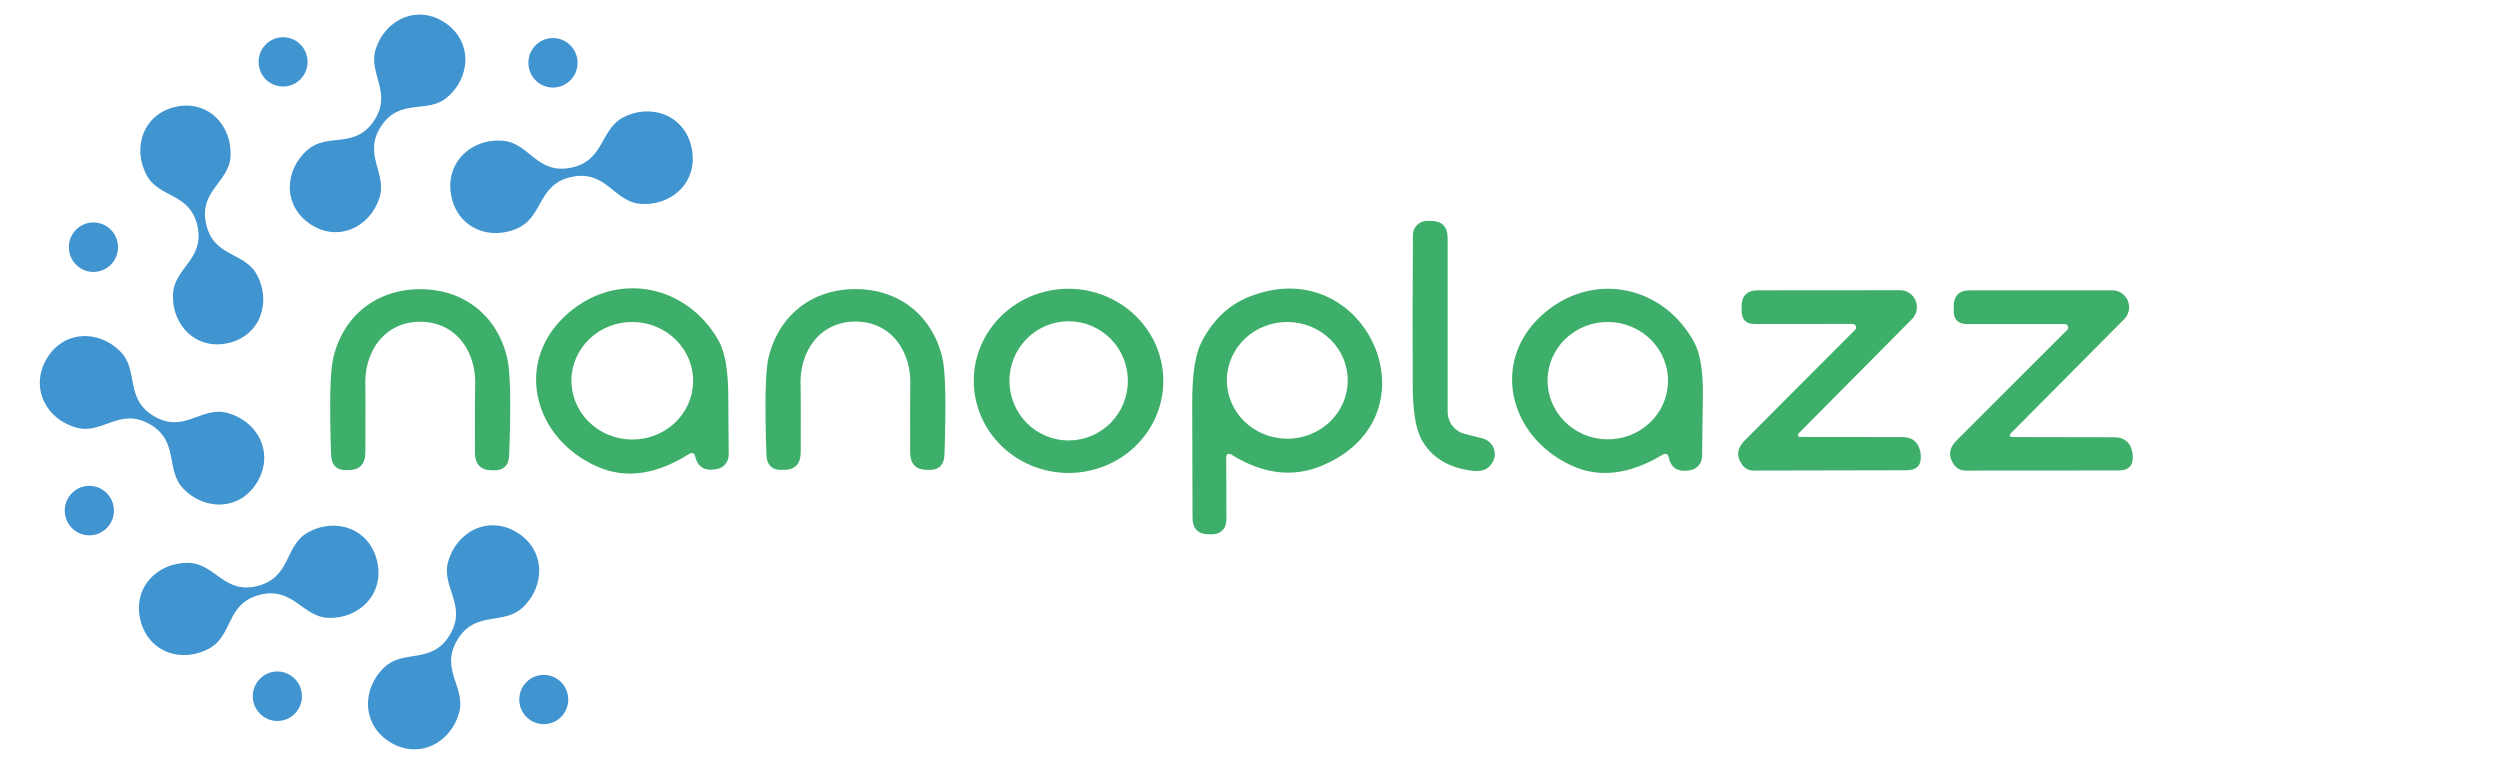 <?xml version="1.0" encoding="UTF-8"?> <svg xmlns="http://www.w3.org/2000/svg" width="190" height="58" viewBox="0 0 190 58" fill="none"><g clip-path="url(#clip0_1154_25458)"><path d="M28.422 9.178C29.863 7.031 27.947 5.596 28.562 3.707C29.294 1.458 31.747 0.313 33.842 1.74C35.929 3.166 35.781 5.886 33.974 7.407C32.464 8.676 30.431 7.415 28.983 9.562C27.527 11.733 29.45 13.16 28.835 15.049C28.103 17.298 25.65 18.442 23.555 17.016C21.469 15.597 21.609 12.877 23.415 11.357C24.926 10.079 26.966 11.349 28.422 9.178Z" fill="#4094D0"></path><path d="M21.515 6.576C22.543 6.576 23.376 5.737 23.376 4.703C23.376 3.668 22.543 2.829 21.515 2.829C20.488 2.829 19.654 3.668 19.654 4.703C19.654 5.737 20.488 6.576 21.515 6.576Z" fill="#4094D0"></path><path d="M42.026 6.654C43.058 6.654 43.895 5.812 43.895 4.773C43.895 3.734 43.058 2.892 42.026 2.892C40.994 2.892 40.157 3.734 40.157 4.773C40.157 5.812 40.994 6.654 42.026 6.654Z" fill="#4094D0"></path><path d="M15.005 17.165C14.436 14.641 12.093 15.064 11.15 13.324C10.029 11.247 10.878 8.676 13.338 8.12C15.799 7.564 17.66 9.531 17.52 11.89C17.403 13.865 15.098 14.492 15.667 17.016C16.227 19.563 18.579 19.132 19.521 20.872C20.643 22.949 19.794 25.528 17.333 26.076C14.873 26.633 13.011 24.666 13.152 22.314C13.268 20.331 15.566 19.712 15.005 17.165Z" fill="#4094D0"></path><path d="M52.578 11.31C53.068 13.849 51.028 15.691 48.645 15.488C46.644 15.307 46.083 12.932 43.498 13.434C40.921 13.936 41.279 16.35 39.496 17.267C37.362 18.356 34.785 17.408 34.294 14.876C33.803 12.337 35.851 10.487 38.234 10.699C40.227 10.871 40.788 13.254 43.366 12.752C45.951 12.243 45.593 9.829 47.384 8.912C49.51 7.822 52.095 8.771 52.578 11.31Z" fill="#4094D0"></path><path d="M111.337 32.981L112.668 33.319C112.839 33.361 112.999 33.439 113.138 33.548C113.276 33.657 113.39 33.794 113.47 33.95C113.551 34.107 113.597 34.278 113.605 34.453C113.613 34.628 113.583 34.803 113.517 34.965C113.252 35.597 112.738 35.871 111.975 35.788C110.096 35.573 108.78 34.774 108.027 33.389C107.591 32.59 107.37 31.197 107.365 29.212C107.35 25.481 107.355 21.695 107.381 17.855C107.383 17.571 107.496 17.3 107.696 17.1C107.896 16.901 108.166 16.789 108.448 16.789H108.728C109.59 16.789 110.021 17.222 110.021 18.09V31.296C110.02 31.685 110.15 32.063 110.388 32.368C110.627 32.674 110.961 32.89 111.337 32.981Z" fill="#3DAF6A"></path><path d="M7.101 20.668C8.133 20.668 8.97 19.826 8.97 18.787C8.97 17.748 8.133 16.906 7.101 16.906C6.069 16.906 5.232 17.748 5.232 18.787C5.232 19.826 6.069 20.668 7.101 20.668Z" fill="#4094D0"></path><path d="M31.942 24.454C29.201 24.446 27.613 26.766 27.768 29.455C27.779 29.648 27.779 31.281 27.768 34.353C27.768 35.242 27.366 35.699 26.561 35.725C26.52 35.725 26.486 35.725 26.46 35.725C25.619 35.782 25.186 35.388 25.16 34.541C25.035 30.69 25.087 28.261 25.315 27.252C26.055 24.023 28.586 21.977 31.95 21.977C35.306 21.985 37.829 24.039 38.561 27.268C38.789 28.276 38.836 30.709 38.701 34.565C38.675 35.406 38.242 35.798 37.401 35.74C37.375 35.74 37.341 35.74 37.3 35.74C36.495 35.709 36.093 35.249 36.093 34.361C36.093 31.294 36.098 29.664 36.108 29.47C36.272 26.782 34.683 24.454 31.942 24.454Z" fill="#3DAF6A"></path><path d="M52.849 34.73C52.777 34.426 52.608 34.356 52.343 34.518C49.867 36.075 47.572 36.399 45.46 35.49C40.468 33.35 38.958 27.346 43.279 23.717C47.002 20.59 52.211 21.656 54.609 25.881C55.087 26.727 55.334 28.104 55.349 30.011C55.365 32.054 55.375 33.575 55.38 34.573C55.381 34.821 55.297 35.062 55.142 35.256C54.988 35.45 54.772 35.585 54.531 35.639C53.602 35.837 53.041 35.534 52.849 34.73ZM52.677 29.027C52.7 27.842 52.234 26.697 51.383 25.842C50.532 24.988 49.364 24.494 48.138 24.471C46.911 24.447 45.726 24.895 44.843 25.716C43.96 26.537 43.451 27.663 43.428 28.848C43.406 30.033 43.871 31.178 44.722 32.033C45.574 32.887 46.741 33.38 47.968 33.404C49.194 33.428 50.379 32.98 51.263 32.159C52.146 31.338 52.655 30.211 52.677 29.027Z" fill="#3DAF6A"></path><path d="M65.013 21.97C68.369 21.97 70.892 24.023 71.632 27.244C71.86 28.253 71.91 30.683 71.78 34.533C71.754 35.375 71.32 35.767 70.48 35.709C70.454 35.709 70.42 35.709 70.378 35.709C69.574 35.683 69.171 35.226 69.171 34.338C69.166 31.27 69.169 29.64 69.179 29.447C69.335 26.758 67.754 24.438 65.013 24.438C62.272 24.438 60.691 26.758 60.847 29.447C60.858 29.64 60.86 31.27 60.855 34.338C60.855 35.226 60.453 35.683 59.648 35.709C59.606 35.709 59.573 35.709 59.547 35.709C58.706 35.767 58.272 35.375 58.246 34.533C58.117 30.683 58.166 28.253 58.394 27.244C59.134 24.023 61.657 21.97 65.013 21.97Z" fill="#3DAF6A"></path><path d="M88.412 29.008C88.396 30.864 87.622 32.638 86.26 33.939C84.898 35.239 83.059 35.961 81.149 35.944C80.203 35.936 79.268 35.746 78.397 35.387C77.526 35.028 76.737 34.505 76.074 33.849C75.411 33.194 74.887 32.417 74.532 31.565C74.177 30.713 73.999 29.801 74.007 28.882C74.023 27.026 74.797 25.252 76.16 23.951C77.522 22.651 79.36 21.929 81.27 21.946C82.216 21.954 83.151 22.144 84.022 22.503C84.893 22.863 85.682 23.385 86.346 24.041C87.009 24.697 87.533 25.473 87.887 26.325C88.242 27.177 88.42 28.089 88.412 29.008ZM85.718 28.945C85.718 27.744 85.244 26.591 84.4 25.742C83.556 24.892 82.411 24.415 81.217 24.415C80.024 24.415 78.879 24.892 78.035 25.742C77.191 26.591 76.717 27.744 76.717 28.945C76.717 30.146 77.191 31.299 78.035 32.148C78.879 32.998 80.024 33.475 81.217 33.475C82.411 33.475 83.556 32.998 84.4 32.148C85.244 31.299 85.718 30.146 85.718 28.945Z" fill="#3DAF6A"></path><path d="M93.194 34.816L93.209 39.385C93.209 40.2 92.815 40.608 92.026 40.608C91.989 40.608 91.945 40.608 91.893 40.608C91.057 40.613 90.637 40.19 90.632 39.338C90.621 38.079 90.614 35.155 90.608 30.568C90.608 28.425 90.847 26.894 91.325 25.975C92.181 24.329 93.357 23.2 94.852 22.589C103.799 18.913 109.569 31.673 100.397 35.419C98.232 36.302 95.984 36.025 93.653 34.589C93.347 34.4 93.194 34.476 93.194 34.816ZM102.429 28.962C102.436 28.38 102.324 27.802 102.099 27.261C101.875 26.72 101.543 26.227 101.121 25.809C100.7 25.392 100.197 25.059 99.642 24.829C99.088 24.6 98.492 24.477 97.888 24.47C96.67 24.455 95.496 24.908 94.624 25.729C93.753 26.551 93.255 27.673 93.241 28.849C93.234 29.432 93.345 30.01 93.57 30.551C93.794 31.092 94.127 31.586 94.548 32.003C94.97 32.42 95.472 32.753 96.027 32.983C96.582 33.212 97.177 33.334 97.781 33.342C98.999 33.357 100.173 32.904 101.045 32.083C101.917 31.261 102.414 30.139 102.429 28.962Z" fill="#3DAF6A"></path><path d="M126.334 34.573C123.837 36.067 121.548 36.341 119.466 35.396C114.553 33.162 113.175 27.158 117.551 23.639C121.32 20.613 126.475 21.781 128.772 26.037C129.229 26.889 129.444 28.263 129.418 30.16C129.392 32.193 129.371 33.703 129.356 34.69C129.351 34.938 129.262 35.177 129.103 35.367C128.945 35.557 128.726 35.686 128.484 35.733C127.56 35.91 127.009 35.597 126.833 34.792C126.765 34.489 126.599 34.416 126.334 34.573ZM126.769 29.042C126.783 28.457 126.679 27.874 126.462 27.327C126.245 26.781 125.92 26.281 125.505 25.857C125.09 25.432 124.593 25.091 124.044 24.854C123.494 24.616 122.901 24.486 122.3 24.471C121.086 24.441 119.91 24.882 119.032 25.697C118.153 26.512 117.643 27.634 117.615 28.817C117.6 29.402 117.705 29.985 117.922 30.532C118.138 31.078 118.464 31.578 118.879 32.002C119.294 32.427 119.79 32.768 120.34 33.005C120.89 33.243 121.482 33.373 122.084 33.388C123.298 33.418 124.473 32.977 125.352 32.162C126.231 31.347 126.74 30.224 126.769 29.042Z" fill="#3DAF6A"></path><path d="M136.776 32.856C136.543 33.091 136.592 33.209 136.924 33.209L144.587 33.217C145.376 33.222 145.835 33.632 145.965 34.447C145.965 34.458 145.967 34.479 145.973 34.51C146.061 35.33 145.705 35.74 144.906 35.74L133.257 35.764C133.088 35.764 132.923 35.723 132.773 35.645C132.624 35.568 132.496 35.455 132.4 35.317C131.943 34.675 132.011 34.058 132.603 33.468C135.598 30.474 138.393 27.673 140.989 25.065C141.026 25.03 141.051 24.984 141.061 24.934C141.071 24.884 141.065 24.831 141.046 24.784C141.026 24.736 140.992 24.695 140.948 24.665C140.905 24.636 140.854 24.62 140.802 24.619L133.366 24.627C132.696 24.627 132.361 24.289 132.361 23.615V23.302C132.361 22.482 132.771 22.069 133.591 22.064L144.407 22.056C144.66 22.056 144.907 22.131 145.117 22.272C145.327 22.413 145.491 22.614 145.588 22.849C145.685 23.084 145.71 23.343 145.66 23.592C145.611 23.841 145.489 24.07 145.311 24.25L136.776 32.856Z" fill="#3DAF6A"></path><path d="M153.036 33.217L160.698 33.232C161.487 33.238 161.946 33.648 162.076 34.463C162.076 34.473 162.079 34.494 162.084 34.526C162.172 35.346 161.817 35.756 161.017 35.756L149.36 35.764C149.192 35.764 149.026 35.723 148.877 35.645C148.728 35.568 148.6 35.455 148.504 35.317C148.047 34.675 148.114 34.058 148.706 33.468C151.707 30.479 154.507 27.681 157.108 25.073C157.145 25.038 157.17 24.992 157.18 24.942C157.19 24.892 157.185 24.839 157.165 24.791C157.145 24.744 157.111 24.703 157.067 24.673C157.024 24.644 156.973 24.628 156.921 24.627H149.485C148.815 24.627 148.48 24.289 148.48 23.615V23.302C148.48 22.476 148.89 22.064 149.711 22.064H160.534C160.787 22.063 161.034 22.139 161.244 22.28C161.454 22.421 161.618 22.622 161.715 22.857C161.811 23.092 161.837 23.35 161.787 23.6C161.738 23.849 161.616 24.078 161.438 24.258L152.888 32.864C152.654 33.099 152.703 33.217 153.036 33.217Z" fill="#3DAF6A"></path><path d="M11.392 32.245C9.111 30.936 7.826 32.997 5.887 32.519C3.582 31.947 2.251 29.549 3.512 27.323C4.781 25.089 7.515 25.026 9.173 26.743C10.567 28.177 9.454 30.332 11.735 31.649C13.993 32.95 15.278 30.889 17.217 31.367C19.522 31.939 20.861 34.338 19.592 36.563C18.323 38.797 15.597 38.86 13.939 37.144C12.545 35.709 13.651 33.546 11.392 32.245Z" fill="#4094D0"></path><path d="M6.79 40.686C7.822 40.686 8.659 39.844 8.659 38.805C8.659 37.766 7.822 36.924 6.79 36.924C5.758 36.924 4.921 37.766 4.921 38.805C4.921 39.844 5.758 40.686 6.79 40.686Z" fill="#4094D0"></path><path d="M19.74 45.209C17.209 45.851 17.7 48.234 15.979 49.237C13.915 50.437 11.299 49.645 10.676 47.145C10.053 44.652 11.984 42.708 14.359 42.779C16.352 42.842 17.038 45.177 19.568 44.535C22.115 43.892 21.624 41.509 23.345 40.498C25.409 39.299 28.025 40.098 28.648 42.591C29.271 45.083 27.34 47.035 24.965 46.956C22.971 46.894 22.286 44.558 19.74 45.209Z" fill="#4094D0"></path><path d="M34.761 48.626C33.406 50.868 35.415 52.216 34.893 54.159C34.263 56.464 31.841 57.741 29.653 56.409C27.472 55.069 27.488 52.318 29.232 50.695C30.704 49.331 32.822 50.507 34.177 48.265C35.54 46.008 33.531 44.652 34.052 42.716C34.683 40.404 37.105 39.127 39.293 40.467C41.473 41.799 41.458 44.558 39.713 46.181C38.242 47.544 36.124 46.369 34.761 48.626Z" fill="#4094D0"></path><path d="M21.079 54.794C22.111 54.794 22.948 53.952 22.948 52.913C22.948 51.874 22.111 51.032 21.079 51.032C20.047 51.032 19.21 51.874 19.21 52.913C19.21 53.952 20.047 54.794 21.079 54.794Z" fill="#4094D0"></path><path d="M41.325 55.037C42.353 55.037 43.186 54.199 43.186 53.164C43.186 52.13 42.353 51.291 41.325 51.291C40.297 51.291 39.464 52.13 39.464 53.164C39.464 54.199 40.297 55.037 41.325 55.037Z" fill="#4094D0"></path></g><defs><clipPath id="clip0_1154_25458"><rect width="190" height="58" fill="white"></rect></clipPath></defs></svg> 
